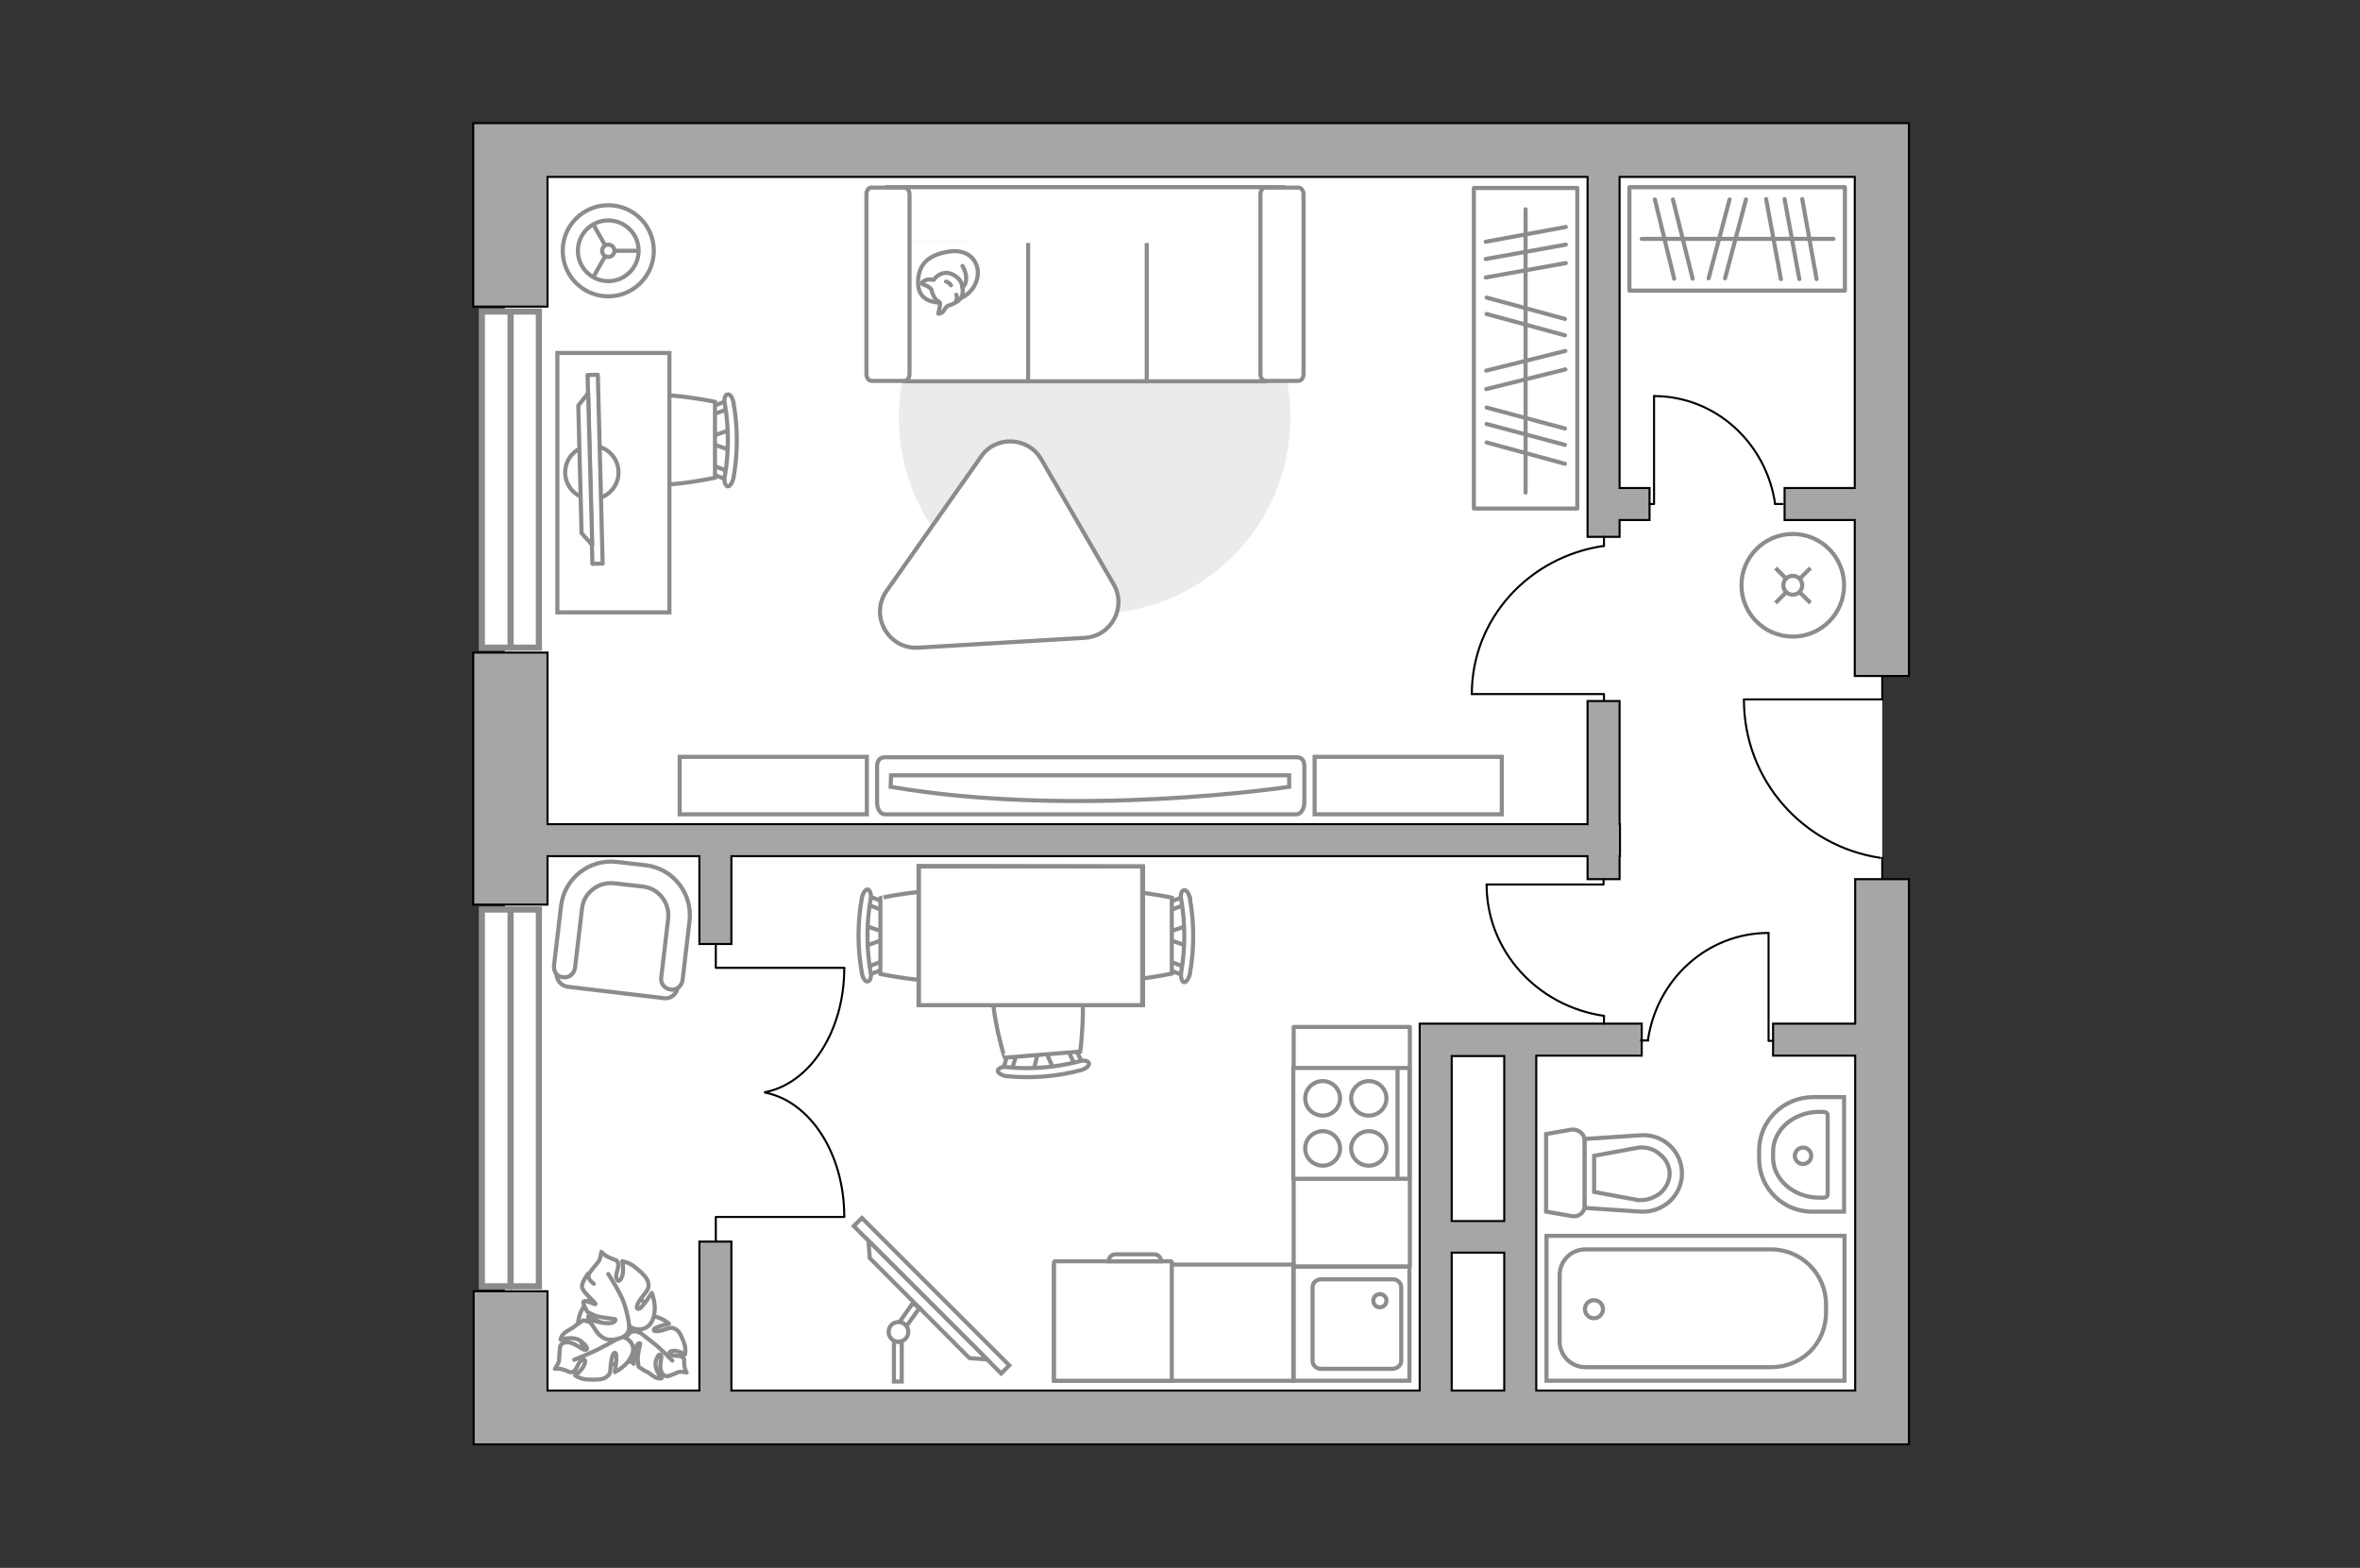 <?xml version="1.0" encoding="utf-8"?>
<!-- Generator: Adobe Illustrator 25.1.0, SVG Export Plug-In . SVG Version: 6.00 Build 0)  -->
<svg version="1.1" id="Слой_1" xmlns="http://www.w3.org/2000/svg" xmlns:xlink="http://www.w3.org/1999/xlink" x="0px" y="0px"
	 viewBox="0 0 575 382" style="enable-background:new 0 0 575 382;" xml:space="preserve">
<rect x="0" y="0" width="575" height="382" fill="#333333" stroke="none"/>
<style type="text/css">
	.st0{fill:#FFFFFF;}
	.st1{fill:#FFFFFF;stroke:#8C8C8C;stroke-width:1.5;stroke-linecap:round;stroke-miterlimit:10;}
	.st2{fill:none;stroke:#8C8C8C;stroke-width:1.5;stroke-linecap:round;stroke-miterlimit:10;}
	.st3{fill:none;stroke:#000000;stroke-width:0.5;stroke-linecap:round;stroke-linejoin:round;stroke-miterlimit:10;}
	.st4{fill:#A6A6A6;stroke:#000000;stroke-width:0.5;stroke-miterlimit:10;}
	.st5{fill:#FFFFFF;stroke:#8C8C8C;stroke-miterlimit:10;}
	.st6{fill:none;stroke:#8C8C8C;stroke-linecap:round;stroke-linejoin:round;stroke-miterlimit:10;}
	.st7{fill:#EBEBEB;}
	.st8{fill:#FFFFFF;stroke:#8C8C8C;stroke-linecap:round;stroke-linejoin:round;stroke-miterlimit:10;}
	.st9{fill:#FFFFFF;stroke:#8B8B8B;stroke-linecap:round;stroke-linejoin:round;stroke-miterlimit:10;}
	.st10{fill:#FFFFFF;stroke:#8B8B8B;stroke-width:1;stroke-linecap:round;stroke-linejoin:round;stroke-miterlimit:10.002;}
	.st11{fill:#FFFFFF;stroke:#8C8C8C;stroke-width:1;stroke-miterlimit:9.999;}
	.st12{fill:none;stroke:#8C8C8C;stroke-miterlimit:10;}
</style>
<g id="bg_1_">
	<rect x="123" y="37.3" class="st0" width="335.6" height="308.2"/>
</g>
<g id="windows_1_">
	<g>
		<rect x="117.4" y="221.6" class="st1" width="13.9" height="91.8"/>
		<line class="st2" x1="124.4" y1="221.6" x2="124.4" y2="313.5"/>
	</g>
	<g>
		<rect x="117.4" y="75.9" class="st1" width="13.9" height="81.9"/>
		<line class="st2" x1="124.4" y1="75.9" x2="124.4" y2="157.8"/>
	</g>
</g>
<g id="plan">
	<g>
		<polyline class="st3" points="424.9,170.4 458.6,170.4 458.6,164.6 		"/>
		<line class="st3" x1="458.6" y1="214.2" x2="458.6" y2="209"/>
		<path class="st3" d="M458.1,209c-18.8-2.8-33.2-18.9-33.2-38.5"/>
	</g>
	<g>
		<polygon class="st4" points="133.4,208.6 170.4,208.6 170.4,230 178.2,230 178.2,208.6 386.8,208.6 386.8,214.2 394.6,214.2 
			394.6,208.6 394.7,208.6 394.7,200.8 394.6,200.8 394.6,170.8 386.8,170.8 386.8,200.8 178.2,200.8 170.4,200.8 133.4,200.8 
			133.4,159 115.3,159 115.3,220.4 133.4,220.4 		"/>
		<polygon class="st4" points="115.3,74.7 133.4,74.7 133.4,43.1 386.8,43.1 386.8,118.9 386.8,118.9 386.8,126.7 386.8,126.7 
			386.8,130.8 394.6,130.8 394.6,126.7 401.9,126.7 401.9,118.9 394.6,118.9 394.6,43.1 451.9,43.1 451.9,118.9 434.8,118.9 
			434.8,126.7 451.9,126.7 451.9,164.7 465.1,164.7 465.1,36.6 465.1,36.6 465.1,30 120.6,30 120.6,30 115.3,30 		"/>
		<path class="st4" d="M465.1,338.9V214.2H452v35.2h-20v7.8h20v81.6h-77.7v-81.6H400v-7.8h-25.7l0,0h-7.8l0,0h-12.8l0,0h-7.8v89.4
			H178.2v-36.3h-7.8v36.3h-37v-24.2h-18v37.3h9l0,0h340.7V338.9L465.1,338.9z M366.5,257.3v40.2h-12.8v-40.2
			C353.7,257.3,366.5,257.3,366.5,257.3z M353.7,305.2h12.8v33.6h-12.8V305.2z"/>
	</g>
	<g>
		<path id="wc_21_" class="st5" d="M399.3,279.4"/>
		<g id="Group_26_21_">
			<path id="Vector_130_21_" class="st5" d="M386.1,277.9v15.9c0,1.6-1.5,2.8-3.1,2.5l-6.3-1.1v-18.9l6.3-1.1
				C384.6,275.1,386.1,276.3,386.1,277.9z"/>
			<path id="Vector_131_21_" class="st5" d="M409.8,285.9c0,5.4-4.6,9.6-10.1,9.3l-13.6-0.9v-16.8l13.6-0.9
				C405.2,276.2,409.8,280.5,409.8,285.9z"/>
			<path id="Vector_132_21_" class="st5" d="M388.4,290.4l10.8,2c1.9,0.1,3.8-0.5,5.3-1.7c1.4-1.2,2.3-3,2.3-4.7
				c0-1.8-0.8-3.5-2.3-4.7c-1.4-1.3-3.3-1.9-5.3-1.7l-10.8,2V290.4z"/>
		</g>
	</g>
	<g>
		<path id="Vector_134_24_" class="st5" d="M428.6,282.4v-2.1c0-7.2,5.9-13,13.2-13h7.5v27.9h-7.5
			C434.5,295.4,428.6,289.5,428.6,282.4z"/>
		<path id="Vector_133_24_" class="st5" d="M432,282.1v-1.5c0-5.3,5-9.7,11.2-9.7h1.1c0.5,0,1,0.3,1,0.8V291c0,0.5-0.4,0.8-1,0.8
			h-1.1C437.1,291.8,432,287.4,432,282.1z"/>
		<circle class="st5" cx="439.3" cy="281.6" r="2"/>
	</g>
	<g>
		<g>
			<path id="Vector_135_22_" class="st5" d="M449.4,336.4h-72.6v-35.3h72.6V336.4z"/>
			<path id="Vector_136_22_" class="st5" d="M444.9,317.8v1.9c0,7.8-6,13.4-13.4,13.4h-45.2c-3.5,0-6.3-2.8-6.3-6.3v-16.1
				c0-3.5,2.8-6.3,6.3-6.3h45.2C438.9,304.4,444.9,310.4,444.9,317.8z"/>
		</g>
		
			<ellipse transform="matrix(3.327804e-02 -0.999 0.999 3.327804e-02 56.948 696.476)" class="st5" cx="388.5" cy="318.8" rx="2.2" ry="2.2"/>
	</g>
	<g>
		<g id="Group_27_24_">
			<path id="Vector_140_24_" class="st5" d="M315.1,308.6v27.8h28.3v-27.8H315.1z"/>
		</g>
		<path id="Vector_141_24_" class="st5" d="M341.4,331.6v-18c0-1-0.9-1.9-2-1.9h-17.6c-1.1,0-2,0.9-2,1.9v18c0,1,0.9,1.9,2,1.9h17.6
			C340.5,333.4,341.4,332.6,341.4,331.6z"/>
		<path id="Vector_139_24_" class="st5" d="M334.6,316.9c0-0.9,0.7-1.6,1.6-1.6s1.6,0.7,1.6,1.6s-0.7,1.6-1.6,1.6
			C335.3,318.5,334.6,317.8,334.6,316.9z"/>
	</g>
	<g>
		<g>
			<polyline class="st3" points="205.7,235.8 174.4,235.8 174.4,230 			"/>
			<path class="st3" d="M186.4,266.1c10.9-2.1,19.3-14.8,19.3-30.2"/>
		</g>
		<g>
			<polyline class="st3" points="205.7,296.5 174.4,296.5 174.4,302.3 			"/>
			<path class="st3" d="M186.4,266.2c10.9,2.1,19.3,14.8,19.3,30.2"/>
		</g>
	</g>
</g>
<g id="furniture_1_">
	<rect x="256.8" y="308.1" class="st6" width="58.4" height="28.3"/>
	<g>
		<path id="Vector_8_2_" class="st5" d="M285.3,307.3H257c-0.1,0-0.2,0.1-0.2,0.2v28.9h28.7v-28.9
			C285.5,307.4,285.4,307.3,285.3,307.3z"/>
		<path id="Vector_9_2_" class="st5" d="M270.1,307.3h12.8c0-1-0.8-1.7-1.7-1.7h-9.4C270.9,305.6,270.1,306.3,270.1,307.3z"/>
	</g>
	<path id="Vector_2_" class="st7" d="M266.7,149.5c-26.4,0-47.7-21.3-47.7-47.7S240.3,54,266.7,54c26.4,0,47.7,21.3,47.7,47.7
		S293,149.5,266.7,149.5z"/>
	<g>
		<path id="Vector_54_2_" class="st5" d="M308.2,45.6h-30v47.3h30V45.6z"/>
		<path id="Vector_55_2_" class="st5" d="M279.4,45.6h-30v47.3h30V45.6z"/>
		<path id="Vector_56_2_" class="st5" d="M250.5,45.6h-30v47.3h30V45.6z"/>
		<path id="Vector_57_2_" class="st5" d="M309.8,59.2l2.8-13.6h-96.3v13.6C216.3,59.2,309.8,59.2,309.8,59.2z"/>
		<path id="Vector_58_2_" class="st5" d="M307.1,47.3v43.9c0,0.9,0.6,1.6,1.3,1.6h7.9c0.7,0,1.3-0.7,1.3-1.6V47.3
			c0-0.9-0.6-1.6-1.3-1.6h-7.9C307.7,45.6,307.1,46.4,307.1,47.3z"/>
		<path id="Vector_59_2_" class="st5" d="M211.1,47.3v43.9c0,0.9,0.6,1.6,1.3,1.6h7.9c0.7,0,1.3-0.7,1.3-1.6V47.3
			c0-0.9-0.6-1.6-1.3-1.6h-7.9C211.7,45.6,211.1,46.4,211.1,47.3z"/>
		<g>
			<path class="st8" d="M228.9,73.7c0,0-5,0.2-5.2-4.4s2.2-7.2,7.5-8c5.2-0.8,7.7,2.9,6.9,6.5S233.9,73.7,228.9,73.7z"/>
			<path class="st8" d="M226.9,70.5c0,0-0.5-0.7-1.5-1c-0.9-0.3-0.8-0.6-0.8-0.6s0.9-1,2.2-0.8c0.7,0.1,0.7,0.1,0.7,0.1
				s0.9-1.5,2.7-1.7s3.6,1.3,4,2.4s0.6,2.8-0.1,3.7c-0.6,0.9-2.1,1.6-2.9,1.8c-0.9,0.2-1.1,1.5-1.8,1.8c-0.8,0.4-0.8,0.2-0.8,0.2
				s0.6-2.3,0.4-2.7S227.7,73.6,226.9,70.5z"/>
			<path class="st8" d="M231.7,69.5c0,0-0.3-0.6-1.2-0.9"/>
			<path class="st8" d="M233,71.8c0,0,0.3,0.7,0,1.3"/>
			<path class="st6" d="M234.5,69.9c0,0,0.8-0.2,0.9-2c0.1-1.5-0.9-3.1-0.9-3.1"/>
		</g>
	</g>
	<g>
		<path id="Vector_90_2_" class="st5" d="M315.9,198.4c1,0,1.9-1.3,1.9-2.9v-8.8c0-1.6-0.8-2.2-1.9-2.2H215.6c-1,0-1.9,0.6-1.9,2.2
			v8.8c0,1.6,0.8,2.9,1.9,2.9H315.9z"/>
		<path id="Vector_91_2_" class="st5" d="M217.1,188.9h97v2.8c0,0-51.5,7.8-97.1,0L217.1,188.9z"/>
	</g>
	<path id="Vector_93_4_" class="st5" d="M320.3,184.4h45.6v14h-45.6V184.4z"/>
	<path id="Vector_93_3_" class="st5" d="M165.6,184.4h45.6v14h-45.6V184.4z"/>
	<rect x="359.1" y="45.8" class="st6" width="25.2" height="78.1"/>
	<line class="st6" x1="362" y1="67.6" x2="381.5" y2="64.1"/>
	<line class="st6" x1="362" y1="63.1" x2="381.5" y2="59.6"/>
	<line class="st6" x1="362" y1="58.9" x2="381.5" y2="55.3"/>
	<line class="st6" x1="362.2" y1="76.5" x2="381.3" y2="81.7"/>
	<line class="st6" x1="362.2" y1="72.5" x2="381.3" y2="77.7"/>
	<line class="st6" x1="362.2" y1="103.3" x2="381.3" y2="108.4"/>
	<line class="st6" x1="362.2" y1="99.3" x2="381.3" y2="104.4"/>
	<line class="st6" x1="362.2" y1="107.8" x2="381.3" y2="113"/>
	<line class="st6" x1="362.1" y1="90.3" x2="381.4" y2="85.5"/>
	<line class="st6" x1="362.1" y1="94.8" x2="381.4" y2="90"/>
	<line class="st6" x1="371.7" y1="120" x2="371.7" y2="51"/>
	<g id="Group_2_8_">
		<g id="Group_3_8_">
			<path id="Vector_10_8_" class="st5" d="M178,109.7l-5.2-1.8v-1.4l5.2-1.8V109.7z"/>
		</g>
		<g id="Group_4_8_">
			<path id="Vector_11_8_" class="st5" d="M173,99.9c0-0.5,0.3-0.9,0.6-0.9l4.2-1.6c0.4-0.2,0.8,0.2,0.9,0.7
				c0.1,0.6-0.2,1.1-0.5,1.2l-4.2,1.6c-0.4,0.2-0.8-0.2-0.9-0.7C173,100,173,100,173,99.9z"/>
		</g>
		<g id="Group_5_8_">
			<path id="Vector_12_8_" class="st5" d="M173,114.5c0-0.1,0-0.2,0-0.3c0.1-0.6,0.5-0.9,0.9-0.7l4.2,1.6c0.4,0.2,0.6,0.7,0.5,1.3
				c-0.1,0.6-0.5,0.9-0.9,0.7l-4.2-1.6C173.3,115.4,173,115,173,114.5z"/>
		</g>
		<path id="Vector_13_8_" class="st5" d="M152.6,116.4c-3.3-3.3-3.3-15.2,0-18.5c3.8-3.8,21.6,0,21.6,0v18.5
			C174.2,116.4,156.5,120.3,152.6,116.4z"/>
		<path id="Vector_14_8_" class="st5" d="M176.6,116c1-5.8,1-11.8,0-17.6c-0.3-1.2,0.1-2.2,0.6-2.3c0.6-0.2,1.3,0.7,1.5,2
			c1.1,6,1.1,12.3,0,18.4c-0.3,1.2-0.9,2.1-1.5,2C176.7,118.2,176.3,117.2,176.6,116z"/>
	</g>
	<path id="Vector_36_2_" class="st5" d="M163.1,86v63.2h-27.3v-48.7V86H163.1z"/>
	<g>
		<circle class="st9" cx="144.2" cy="115.1" r="6.5"/>
		<g>
			
				<rect x="143.7" y="91.3" transform="matrix(1 -2.553709e-02 2.553709e-02 1 -2.873 3.739)" class="st10" width="2.5" height="46"/>
			<polygon class="st9" points="140.9,98.8 141.7,129.9 144.3,132.8 143.3,95.8 			"/>
		</g>
	</g>
	<rect x="315.2" y="250.2" class="st6" width="28.3" height="58.4"/>
	<g>
		<path id="Vector_142_2_" class="st5" d="M315.1,260.2v27h28.3v-27H315.1z"/>
		<g id="Group_28_2_">
			<g id="Group_29_2_">
				<path id="Vector_143_2_" class="st5" d="M326.5,279.8c0-2.3-1.9-4.2-4.2-4.2c-2.4,0-4.3,1.9-4.3,4.2c0,2.3,1.9,4.2,4.3,4.2
					C324.6,284,326.5,282.1,326.5,279.8z"/>
				<path id="Vector_144_2_" class="st5" d="M337.8,279.8c0-2.3-1.9-4.2-4.3-4.2c-2.3,0-4.3,1.9-4.3,4.2c0,2.3,1.9,4.2,4.3,4.2
					S337.8,282.1,337.8,279.8z"/>
			</g>
			<g id="Group_30_2_">
				<path id="Vector_145_2_" class="st5" d="M326.5,267.6c0-2.3-1.9-4.2-4.2-4.2c-2.4,0-4.3,1.9-4.3,4.2c0,2.3,1.9,4.2,4.3,4.2
					C324.6,271.8,326.5,269.9,326.5,267.6z"/>
				<path id="Vector_146_2_" class="st5" d="M337.8,267.6c0-2.3-1.9-4.2-4.3-4.2c-2.3,0-4.3,1.9-4.3,4.2c0,2.3,1.9,4.2,4.3,4.2
					S337.8,269.9,337.8,267.6z"/>
			</g>
		</g>
		<path id="Vector_147_2_" class="st5" d="M340.5,287.3v-26.7"/>
	</g>
	<g>
		<g id="Group_2_7_">
			<g id="Group_3_7_">
				<path id="Vector_10_7_" class="st5" d="M210.7,225.5l5.2,1.8v1.4l-5.2,1.8V225.5z"/>
			</g>
			<g id="Group_4_7_">
				<path id="Vector_11_7_" class="st5" d="M215.7,235.3c0,0.5-0.3,0.9-0.6,0.9l-4.2,1.6c-0.4,0.2-0.8-0.2-0.9-0.7
					c-0.1-0.6,0.2-1.1,0.5-1.2l4.2-1.6c0.4-0.2,0.8,0.2,0.9,0.7C215.7,235.2,215.7,235.2,215.7,235.3z"/>
			</g>
			<g id="Group_5_7_">
				<path id="Vector_12_7_" class="st5" d="M215.7,220.7c0,0.1,0,0.2,0,0.3c-0.1,0.6-0.5,0.9-0.9,0.7l-4.2-1.6
					c-0.4-0.2-0.6-0.7-0.5-1.3s0.5-0.9,0.9-0.7l4.2,1.6C215.4,219.8,215.7,220.2,215.7,220.7z"/>
			</g>
			<path id="Vector_13_7_" class="st5" d="M236.1,218.8c3.3,3.3,3.3,15.2,0,18.5c-3.8,3.8-21.6,0-21.6,0v-18.5
				C214.4,218.8,232.2,214.9,236.1,218.8z"/>
			<path id="Vector_14_7_" class="st5" d="M212.1,219.2c-1,5.8-1,11.8,0,17.6c0.3,1.2-0.1,2.2-0.6,2.3c-0.6,0.2-1.3-0.7-1.5-2
				c-1.1-6-1.1-12.3,0-18.4c0.3-1.2,0.9-2.1,1.5-2C212,217,212.4,218,212.1,219.2z"/>
		</g>
		<g id="Group_2_6_">
			<g id="Group_3_6_">
				<path id="Vector_10_6_" class="st5" d="M289.3,230.5l-5.2-1.8v-1.4l5.2-1.8V230.5z"/>
			</g>
			<g id="Group_4_6_">
				<path id="Vector_11_6_" class="st5" d="M284.3,220.7c0-0.5,0.3-0.9,0.6-0.9l4.2-1.6c0.4-0.2,0.8,0.2,0.9,0.7
					c0.1,0.6-0.2,1.1-0.5,1.2l-4.2,1.6c-0.4,0.2-0.8-0.2-0.9-0.7C284.3,220.9,284.3,220.8,284.3,220.7z"/>
			</g>
			<g id="Group_5_6_">
				<path id="Vector_12_6_" class="st5" d="M284.3,235.3c0-0.1,0-0.2,0-0.3c0.1-0.6,0.5-0.9,0.9-0.7l4.2,1.6
					c0.4,0.2,0.6,0.7,0.5,1.3s-0.5,0.9-0.9,0.7l-4.2-1.6C284.5,236.2,284.3,235.8,284.3,235.3z"/>
			</g>
			<path id="Vector_13_6_" class="st5" d="M263.9,237.2c-3.3-3.3-3.3-15.2,0-18.5c3.8-3.8,21.6,0,21.6,0v18.5
				C285.5,237.2,267.7,241.1,263.9,237.2z"/>
			<path id="Vector_14_6_" class="st5" d="M287.8,236.8c1-5.8,1-11.8,0-17.6c-0.3-1.2,0.1-2.2,0.6-2.3c0.6-0.2,1.3,0.7,1.5,2
				c1.1,6,1.1,12.3,0,18.4c-0.3,1.2-0.9,2.1-1.5,2C287.9,239.1,287.6,238,287.8,236.8z"/>
		</g>
		<g id="Group_2_5_">
			<g id="Group_3_5_">
				<path id="Vector_10_5_" class="st5" d="M251.8,260.9l1.3-5.3l1.4-0.1l2.2,5L251.8,260.9z"/>
			</g>
			<g id="Group_4_5_">
				<path id="Vector_11_5_" class="st5" d="M261.1,255.1c0.5,0,0.9,0.2,1,0.5l1.9,4c0.2,0.4-0.1,0.8-0.6,0.9
					c-0.6,0.1-1.1-0.1-1.2-0.4l-1.9-4c-0.2-0.4,0.1-0.8,0.6-0.9C261,255.1,261,255.1,261.1,255.1z"/>
			</g>
			<g id="Group_5_5_">
				<path id="Vector_12_5_" class="st5" d="M246.5,256.3c0.1,0,0.2,0,0.3,0c0.6,0.1,0.9,0.4,0.8,0.8l-1.3,4.3
					c-0.1,0.4-0.7,0.7-1.3,0.6s-0.9-0.4-0.8-0.8l1.3-4.3C245.7,256.6,246.1,256.3,246.5,256.3z"/>
			</g>
			<path id="Vector_13_5_" class="st5" d="M243,236.2c3-3.5,14.9-4.5,18.4-1.5c4.1,3.5,1.8,21.5,1.8,21.5l-18.4,1.5
				C244.7,257.7,239.5,240.3,243,236.2z"/>
			<path id="Vector_14_5_" class="st5" d="M245.3,260c5.9,0.6,11.8,0.1,17.6-1.4c1.2-0.4,2.2-0.1,2.4,0.4c0.2,0.6-0.6,1.3-1.8,1.7
				c-5.9,1.6-12.2,2.1-18.3,1.5c-1.2-0.2-2.1-0.8-2.1-1.3C243.1,260.3,244.2,259.8,245.3,260z"/>
		</g>
		<g>
			<path id="Vector_35_2_" class="st5" d="M278.5,211.1v33.8h-54.7v-27.4V211L278.5,211.1L278.5,211.1z"/>
			<path class="st5" d="M278.3,244.9v-33.8h-54.4v33.8H278.3z"/>
		</g>
	</g>
	<g>
		<path id="Vector_37_2_" class="st5" d="M138.2,240.4l23.6,2.8c1.6,0.2,3.1-1,3.3-2.6l1.9-16.3c0.7-6-3.6-11.4-9.5-12.1l-7.9-0.9
			c-6-0.7-11.4,3.6-12.1,9.5l-1.9,16.3C135.5,238.7,136.6,240.1,138.2,240.4z"/>
		<path id="Vector_38_2_" class="st5" d="M137.2,238.1c1.5,0.2,2.7-0.9,2.9-2.3l1.7-14.4c0.4-3.9,4-6.6,7.8-6.2l7,0.8
			c3.9,0.4,6.6,4,6.2,7.8l-1.7,14.4c-0.2,1.5,0.9,2.7,2.3,2.9c1.5,0.2,2.7-0.9,2.9-2.3l1.7-14.4c0.8-6.7-4-12.8-10.7-13.6l-7-0.8
			c-6.7-0.8-12.8,4-13.6,10.7l-1.7,14.4C134.8,236.7,135.7,238,137.2,238.1z"/>
	</g>
	<g>
		<path id="Vector_60_2_" class="st5" d="M158,327.6c-2.4,4.5-8,6.1-12.4,3.7c-4.5-2.4-6.1-8-3.7-12.4c2.4-4.5,8-6.1,12.4-3.7
			C158.7,317.6,160.4,323.2,158,327.6z"/>
		<path class="st8" d="M155.6,324.6c0,0-1.5-0.8-2.6,0.6c-1.2,1.4-1.9,3-0.3,5c1.5,2,1.7,2.1,1.7,2.1s-0.1-2.7,0.5-4
			c0.6-1.3,1.1-1.1,1.1-0.9c0,0.1-0.7,2.6-0.6,4c0.1,1.3,0.2,1.6,0.2,1.6s1.7,1.2,2,1.2c0.3,0.1,1.3,1,2.1,1.4s1.5,0.2,1.5,0.2
			s-1.9-2.2-1.4-4.2c0.6-2,1.1-1.7,1.3-1.3c0.2,0.4-0.5,2.4-0.1,3.5c0.3,1.1,0.9,1.5,1.5,1.5s2.3-0.8,2.8-1c0.5-0.2,2,0.1,2,0.1
			s-0.5-0.7-0.6-2c-0.1-1.3,0.2-1.3-0.5-1.8s-2.2,0-2.9-0.7c-0.7-0.7,0.7-0.9,1.7-0.7c1.1,0.3,1.9,0.8,1.9,0.8s0.3-1.3-0.2-2.7
			c-0.5-1.4-1.1-2.9-2-3.4c-0.8-0.4-1-0.6-2.7,0s-2.9,0.6-2.7,0s3.7-1.4,3.7-1.4s-2.3-2-4.9-1.9C155.5,320.8,155,323.4,155.6,324.6z
			"/>
		<path class="st6" d="M163.8,331.5c0,0-2.9-3-4.5-4.2c-1-0.8-2.9-2.3-3.7-2.9c-1.1-0.9-2.5-1.4-3.9-1.6"/>
		<path class="st8" d="M151.1,325.7c0,0,1.5-1.2,0.5-3.1c-0.9-1.9-2.4-3.4-5.2-2.7c-2.9,0.7-3.1,0.8-3.1,0.8s2.9,1.2,4.1,2.4
			c1.1,1.2,0.6,1.7,0.5,1.6c-0.2,0-2.5-1.9-4-2.5c-1.5-0.5-1.8-0.5-1.8-0.5s-2,1.3-2.3,1.6c-0.2,0.3-1.7,0.9-2.4,1.6
			c-0.8,0.7-0.8,1.5-0.8,1.5s3.3-1.1,5.1,0.5c1.9,1.6,1.4,2,0.8,2c-0.5,0-2.4-1.6-3.7-1.8c-1.4-0.2-2.1,0.3-2.3,0.9
			s-0.2,2.8-0.3,3.4c0,0.7-1,2.1-1,2.1s1-0.2,2.4,0.3s1.3,0.8,2.2,0.3c0.9-0.6,1-2.3,2.1-2.8c1.1-0.4,0.7,1.1-0.1,2.2
			c-0.8,1-1.7,1.6-1.7,1.6s1.2,0.9,3,1c1.7,0.1,3.6,0.1,4.5-0.5c0.9-0.7,1.1-0.8,1.2-3c0.2-2.1,0.7-3.4,1.2-2.9s-0.2,4.6-0.2,4.6
			s3.2-1.5,4.2-4.3C155.1,327.4,152.6,325.6,151.1,325.7z"/>
		<path class="st6" d="M139.9,331.3c0,0,4.5-1.8,6.5-2.9c1.3-0.7,3.8-2,4.8-2.6c1.5-0.8,2.7-2,3.5-3.5"/>
		<g>
			<path class="st8" d="M144.7,312.8c-1.2-0.9-1.5-1.7-1.2-2.4c0.3-0.7,1.9-2.4,2.3-3c0.5-0.6,0.7-2.4,0.7-2.4s0.7,0.9,2.2,1.5
				c1.5,0.7,1.6,0.3,1.9,1.4s-0.9,2.6-0.3,3.8c0.5,1.1,1.4-0.4,1.5-1.8s-0.2-2.6-0.2-2.6s1.6,0.2,3.1,1.4c1.5,1.2,3,2.6,3.2,3.7
				c0.2,1.2,0.3,1.4-1.2,3.3c-1.5,1.8-2,3.2-1.1,3.2c0.8,0,3.2-3.9,3.2-3.9s1.5,3.5,0.2,6.6c-1.3,3-4.6,2.6-5.7,1.4
				c0,0,0.3,2.1-1.9,2.9c-2.1,0.8-4.4,1-6.2-1.7c-1.8-2.7-1.9-2.9-1.9-2.9s3.2,1.2,5,1.1s1.7-0.9,1.6-1s-3.4-0.3-5-0.9
				c-1.6-0.7-1.8-0.9-1.8-0.9s-1.3-2.2-0.9-2.5c0.6-0.5,2.8,0.9,2.9,0.6c0-0.4-3.3-3-3.3-4.2c-0.1-1.1,1.5-3.2,1.5-3.2"/>
			<path class="st6" d="M148.2,310.4c0,0,3.2,4.9,3.9,7.3c0.5,1.5,1.1,3.8,1.2,5.5"/>
		</g>
	</g>
	<g>
		
			<rect x="225.6" y="290.3" transform="matrix(0.707 -0.707 0.707 0.707 -156.73 252.981)" class="st11" width="2.8" height="50.8"/>
		<polygon class="st5" points="211.9,306.5 236.2,330.9 240.5,331.2 211.6,302.3 		"/>
		<g>
			<path class="st5" d="M218.9,326.9c-0.4,0-0.7-0.1-1.1-0.3v10h1.9v-9.9C219.5,326.9,219.2,326.9,218.9,326.9z"/>
			<path class="st5" d="M219.1,322.2c0.7,0.1,1.3,0.4,1.7,1l3.2-4.5l-1.6-1.2L219.1,322.2z"/>
		</g>
		<circle class="st5" cx="218.9" cy="324.5" r="2.4"/>
	</g>
	<g id="Group_34_9_">
		<path id="Vector_158_9_" class="st3" d="M362.2,215.5h28.5v-1.2"/>
		<path id="Vector_159_9_" class="st3" d="M390.8,249.4v-1.9"/>
		<path id="Vector_160_9_" class="st3" d="M390.8,247.5c-16.1-2.3-28.6-15.7-28.6-32"/>
	</g>
	<g id="Group_34_8_">
		<path id="Vector_158_8_" class="st3" d="M432,253.6h-1.1v-26.2"/>
		<path id="Vector_159_8_" class="st3" d="M401.6,253.5h-1.8"/>
		<path id="Vector_160_8_" class="st3" d="M430.9,227.3c-15,0-27.3,11.4-29.4,26.2"/>
	</g>
	<g id="Group_34_7_">
		<path id="Vector_158_7_" class="st3" d="M358.6,169.1h32.2v1.4"/>
		<path id="Vector_159_7_" class="st3" d="M390.8,130.8v2.2"/>
		<path id="Vector_160_7_" class="st3" d="M390.8,133c-18.2,2.6-32.2,17.7-32.2,36.1"/>
	</g>
	<g id="Group_34_6_">
		<path id="Vector_158_6_" class="st3" d="M403,96.5v26.3h-1.1"/>
		<path id="Vector_159_6_" class="st3" d="M434.3,122.8h-1.8"/>
		<path id="Vector_160_6_" class="st3" d="M432.5,122.8C430.4,108,418,96.5,403,96.5"/>
	</g>
	<rect x="397" y="45.6" class="st6" width="52.5" height="25.2"/>
	<line class="st6" x1="430.3" y1="48.5" x2="433.9" y2="68"/>
	<line class="st6" x1="434.8" y1="48.5" x2="438.4" y2="68"/>
	<line class="st6" x1="439.1" y1="48.5" x2="442.6" y2="68"/>
	<line class="st6" x1="421.4" y1="48.6" x2="416.3" y2="67.8"/>
	<line class="st6" x1="425.4" y1="48.6" x2="420.3" y2="67.8"/>
	<line class="st6" x1="407.6" y1="48.6" x2="412.4" y2="67.9"/>
	<line class="st6" x1="403.2" y1="48.6" x2="407.9" y2="67.9"/>
	<line class="st6" x1="400" y1="58.2" x2="446.7" y2="58.2"/>
	<circle class="st5" cx="436.8" cy="142.6" r="12.5"/>
	<line class="st12" x1="441.1" y1="146.9" x2="438.6" y2="144.4"/>
	<circle class="st5" cx="436.8" cy="142.6" r="2.3"/>
	<line class="st12" x1="435.1" y1="140.9" x2="432.6" y2="138.4"/>
	<line class="st12" x1="432.6" y1="146.9" x2="435.1" y2="144.4"/>
	<line class="st12" x1="438.6" y1="140.9" x2="441.1" y2="138.4"/>
	<path class="st9" d="M271.3,142.3l-17.6-30.4c-3.2-5.5-11.1-5.9-14.7-0.6L216,144c-4.2,6,0.4,14.2,7.7,13.8l40.6-2.4
		C270.8,155,274.6,147.9,271.3,142.3z"/>
	<g>
		<circle class="st5" cx="148.2" cy="61.1" r="11.1"/>
		<circle class="st5" cx="148.2" cy="61.1" r="7.4"/>
		<circle class="st5" cx="148.2" cy="61.1" r="1.5"/>
		<path class="st5" d="M148.2,61.1"/>
		<line class="st12" x1="149.7" y1="61.1" x2="155.6" y2="61.1"/>
		<line class="st12" x1="147.4" y1="62.5" x2="144.5" y2="67.6"/>
		<line class="st12" x1="147.4" y1="59.7" x2="144.5" y2="54.6"/>
	</g>
</g>
<g id="points">
	<path id="balcony" class="st4" d="M154.3,281.6"/>
	<path id="kitchen" class="st4" d="M256.7,283.9"/>
	<path id="bedroom" class="st4" d="M244.3,138.4"/>
	<path id="wardrobe" class="st4" d="M425.4,90"/>
	<path id="hallway" class="st4" d="M424.3,214.5"/>
	<path id="wc_x5F_bathroom" class="st4" d="M419.5,268.9"/>
</g>
</svg>
